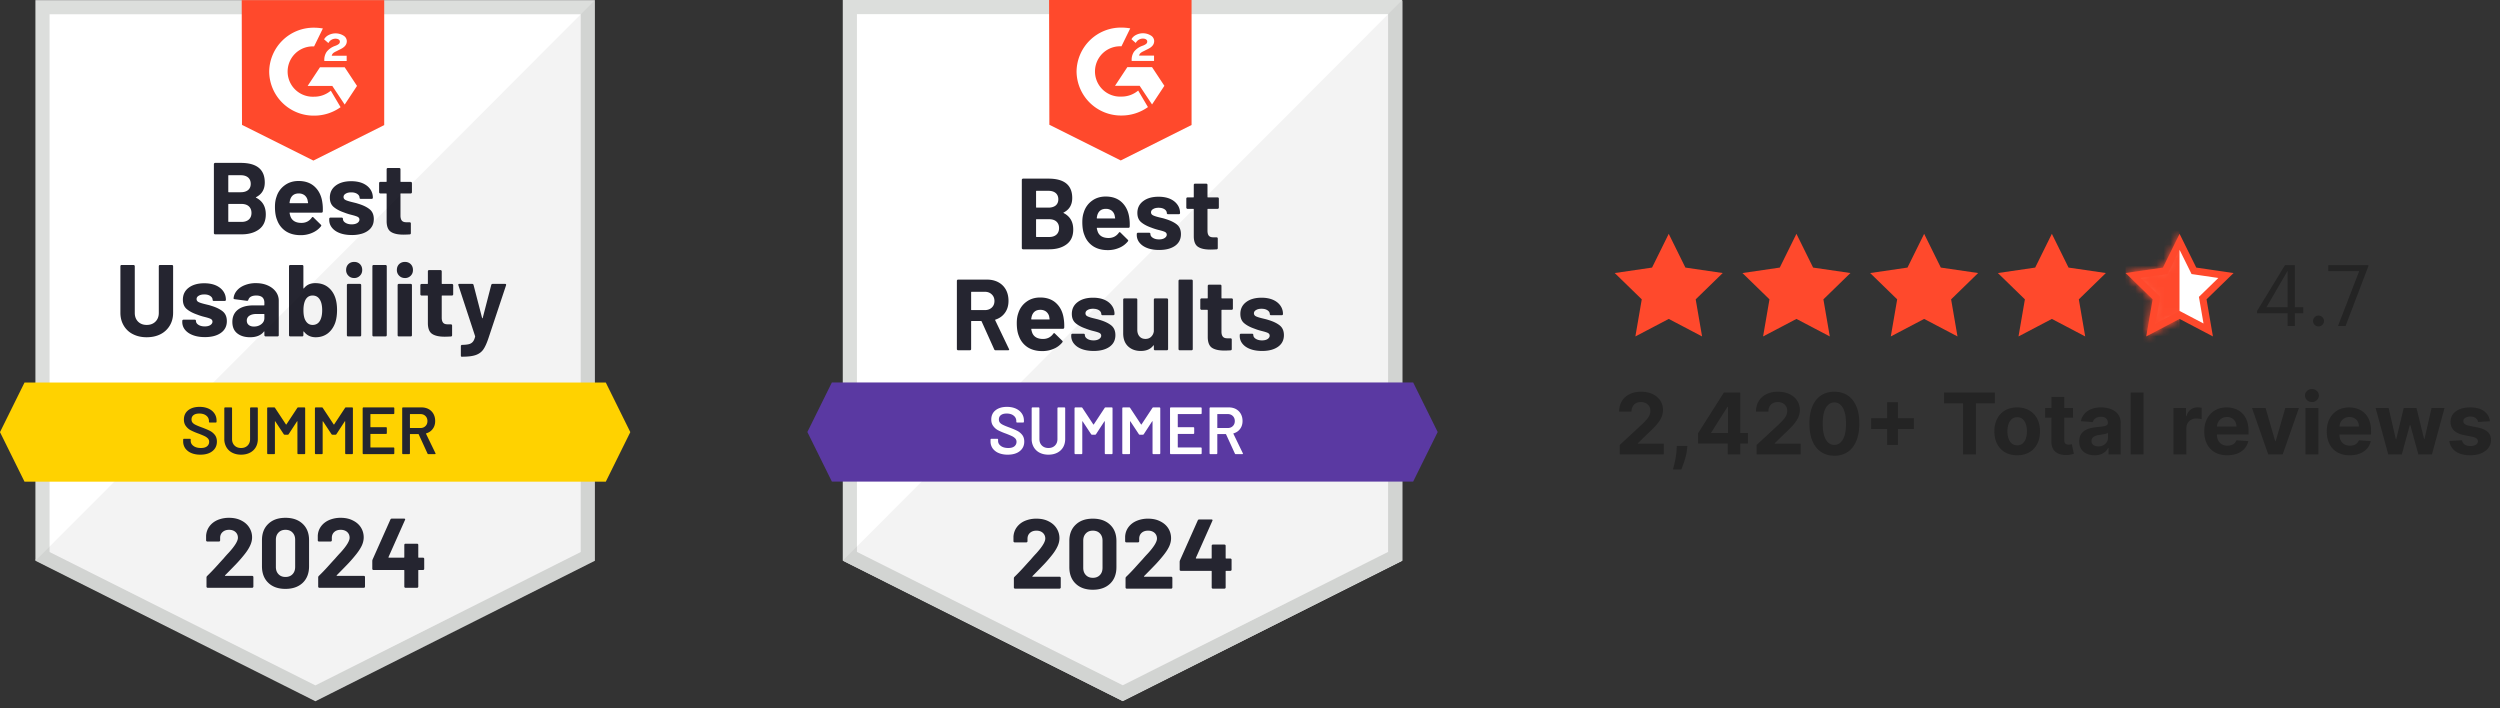 <svg xmlns="http://www.w3.org/2000/svg" width="353" height="100" fill="none" viewBox="0 0 353 100">
  <rect x="0" y="0" width="353" height="100" fill="#333333" stroke="none"/>
  <title>The Best</title>
  <path fill="#F2F3F2" fill-rule="evenodd" d="M198 .125v79.05l-39.484 19.808-39.473-19.808z" clip-rule="evenodd"/>
  <path fill="#fff" stroke="#DCDEDC" stroke-width="2" d="M158.535 97.881 120 78.547V1h77v77.547z"/>
  <path fill="#000" fill-opacity=".05" d="M158.535 99 119 79.164 198 0v79.164z"/>
  <path fill="#5A39A2" fill-rule="evenodd" d="M117.462 68 114 61l3.462-7h82.076L203 61l-3.462 7z"
        clip-rule="evenodd"/>
  <path fill="#fff"
        d="M142.287 64.2q-.736 0-1.282-.236a1.96 1.96 0 0 1-.849-.66 1.7 1.7 0 0 1-.292-1v-.235q0-.048.038-.085a.1.1 0 0 1 .075-.028h.839q.048 0 .085.028a.14.14 0 0 1 .028.085v.179q0 .434.387.716.387.293 1.056.293.575 0 .867-.245a.79.79 0 0 0 .293-.632.68.68 0 0 0-.161-.453 1.6 1.6 0 0 0-.452-.33q-.302-.15-.896-.377a9 9 0 0 1-1.084-.462 1.95 1.95 0 0 1-.688-.594q-.283-.367-.283-.924 0-.83.603-1.31t1.612-.481q.708 0 1.254.245.538.245.84.688.301.435.301 1.009v.16q0 .048-.037.085a.1.1 0 0 1-.076.028h-.848a.1.1 0 0 1-.076-.028.12.12 0 0 1-.038-.085v-.103a.94.94 0 0 0-.358-.745q-.367-.312-1.009-.311-.518 0-.801.216-.292.218-.292.613 0 .284.15.462.152.18.453.32.302.151.933.378.67.255 1.075.462.396.207.689.575.282.378.282.934 0 .848-.631 1.348-.623.5-1.707.5m5.752 0q-.698 0-1.236-.274a2 2 0 0 1-.829-.773 2.25 2.25 0 0 1-.302-1.17v-4.346a.09.09 0 0 1 .038-.075.09.09 0 0 1 .075-.038h.868q.047 0 .084.038a.1.1 0 0 1 .029.075v4.366q0 .555.349.905.348.348.924.349.575 0 .924-.35.348-.348.348-.904v-4.366a.09.09 0 0 1 .038-.075.09.09 0 0 1 .076-.038h.867q.047 0 .085.038a.1.1 0 0 1 .028.075v4.347q0 .66-.292 1.169-.293.499-.83.773-.537.273-1.244.274m7.938-6.6a.15.15 0 0 1 .132-.076h.868q.047 0 .085.038a.1.1 0 0 1 .028.075v6.374a.1.1 0 0 1-.028.075.12.12 0 0 1-.085.038h-.868a.12.12 0 0 1-.084-.038.1.1 0 0 1-.029-.075v-4.497q0-.03-.028-.038-.02-.01-.028.019l-1.179 1.81a.15.15 0 0 1-.132.075h-.434a.15.15 0 0 1-.132-.075l-1.188-1.8q-.009-.03-.037-.02-.02.01-.019.038v4.488q0 .047-.028.075a.12.12 0 0 1-.085.038h-.868a.09.09 0 0 1-.075-.038.09.09 0 0 1-.038-.075v-6.374a.09.09 0 0 1 .038-.075.09.09 0 0 1 .075-.038h.868q.084 0 .132.076l1.537 2.328q.019.02.037.02.019 0 .029-.02zm6.742 0a.15.15 0 0 1 .132-.076h.867a.09.09 0 0 1 .076.038.09.09 0 0 1 .037.075v6.374a.09.09 0 0 1-.037.075.09.09 0 0 1-.076.038h-.867a.09.09 0 0 1-.076-.038.09.09 0 0 1-.037-.075v-4.497q0-.03-.019-.038-.029-.01-.038.019l-1.178 1.81a.15.15 0 0 1-.132.075h-.434a.15.15 0 0 1-.132-.075l-1.188-1.8q-.01-.03-.028-.02-.029.01-.029.038v4.488a.1.1 0 0 1-.028.075.12.12 0 0 1-.085.038h-.867a.09.09 0 0 1-.076-.038.09.09 0 0 1-.037-.075v-6.374a.09.09 0 0 1 .037-.075.09.09 0 0 1 .076-.038h.867q.085 0 .132.076l1.537 2.328q.019.02.038.02t.028-.02zm6.958.754a.1.1 0 0 1-.028.075.12.12 0 0 1-.085.038h-3.215q-.048 0-.047.047v1.763q0 .047.047.047h2.159q.047 0 .085.029a.14.14 0 0 1 .028.085v.716q0 .048-.028.085a.14.14 0 0 1-.085.028h-2.159q-.048 0-.047.047v1.82q0 .047.047.047h3.215q.047 0 .085.038a.1.1 0 0 1 .028.075v.717a.1.1 0 0 1-.028.075.12.12 0 0 1-.085.038h-4.243a.09.09 0 0 1-.075-.038.09.09 0 0 1-.038-.075v-6.374a.09.09 0 0 1 .038-.075.09.09 0 0 1 .075-.038h4.243q.047 0 .085.038a.1.1 0 0 1 .028.075zm4.818 5.77a.13.13 0 0 1-.132-.085l-1.244-2.715q-.02-.038-.057-.038h-1.131q-.048 0-.048.047v2.678a.09.09 0 0 1-.037.075.09.09 0 0 1-.076.038h-.867a.09.09 0 0 1-.076-.038.09.09 0 0 1-.037-.075v-6.374a.09.09 0 0 1 .037-.075.09.09 0 0 1 .076-.038h2.593q.575 0 1.018.236.443.245.688.679.245.442.245 1.009 0 .65-.339 1.103-.33.462-.924.64-.02 0-.028.02a.04.04 0 0 0 0 .037l1.329 2.744a.14.14 0 0 1 .019.057q0 .075-.104.075zm-2.564-5.657q-.048 0-.048.047v1.876q0 .048.048.048h1.414q.453 0 .726-.274.282-.264.283-.707 0-.443-.283-.717-.273-.273-.726-.273z"/>
  <path fill="#FF492C" fill-rule="evenodd" d="M148.13 0h20.12v17.648l-10 5.009-10.08-5.04z" clip-rule="evenodd"/>
  <path fill="#fff" fill-rule="evenodd"
        d="M155.119 11.92a3.55 3.55 0 0 0 3.231 1.718c.863.007 1.7-.295 2.36-.851l1.38 2.333a6.4 6.4 0 0 1-3.74 1.191 6.27 6.27 0 0 1-4.454-1.789 6.28 6.28 0 0 1-1.886-4.419 6.28 6.28 0 0 1 1.886-4.419 6.27 6.27 0 0 1 4.454-1.789q.624.002 1.24.11l-1.24 2.534a3.55 3.55 0 0 0-3.231 1.718 3.56 3.56 0 0 0 0 3.663m7.831-4.07h-2.11c.06-.29.26-.45.68-.64l.39-.2c.69-.311 1.06-.662 1.06-1.232a.94.94 0 0 0-.48-.771 2.13 2.13 0 0 0-2.09-.07c-.269.13-.492.34-.64.6l.61.531a1.13 1.13 0 0 1 1-.62c.39 0 .62.18.62.41s-.11.37-.55.56l-.19.07c-.445.166-.835.45-1.13.822a2 2 0 0 0-.33 1.171v.12h3.16zm-.281 1.632h-3.49l-1.74 2.634h3.48l1.75 2.633 1.74-2.633z"
        clip-rule="evenodd"/>
  <path fill="#252530"
        d="M140.579 49.458a.2.2 0 0 1-.2-.133l-1.775-3.944q-.028-.057-.085-.057h-1.329q-.066 0-.066.076v3.887q0 .075-.048.124a.2.2 0 0 1-.123.047h-1.671a.16.16 0 0 1-.114-.047.15.15 0 0 1-.057-.124V39.65q0-.067.057-.124a.16.16 0 0 1 .114-.047h4.072q.912 0 1.604.37.693.372 1.073 1.055.37.684.37 1.588 0 .969-.484 1.653-.484.695-1.348.98-.075.027-.047.094l1.936 4.04q.038.057.038.085 0 .114-.161.114zM137.19 41.2q-.066 0-.066.076v2.443q0 .066.066.066h1.87q.598 0 .978-.352.38-.36.379-.93 0-.572-.379-.932-.38-.371-.978-.371zm13.013 3.84q.085.54.067 1.207-.02.18-.19.18h-4.404q-.086 0-.057.067.047.285.161.57.37.798 1.509.798.912-.01 1.434-.74.057-.087.133-.086.037 0 .094.057l1.026 1.007q.075.075.076.133 0 .03-.057.114a3.1 3.1 0 0 1-1.215.903 4 4 0 0 1-1.624.323q-1.224 0-2.069-.551a3.12 3.12 0 0 1-1.215-1.559q-.303-.713-.303-1.863 0-.788.218-1.387a3.1 3.1 0 0 1 1.148-1.606q.817-.6 1.937-.6 1.423 0 2.287.828.864.827 1.044 2.205m-3.312-1.293q-.893 0-1.187.837a3 3 0 0 0-.095.456q0 .066.067.066h2.468q.085 0 .057-.066l-.067-.4a1.26 1.26 0 0 0-.455-.665 1.33 1.33 0 0 0-.788-.228m7.527 5.807q-.95 0-1.661-.266-.713-.266-1.101-.75a1.7 1.7 0 0 1-.399-1.103v-.143q0-.066.057-.123a.16.16 0 0 1 .114-.048h1.585q.066 0 .123.048.048.057.048.123v.01q0 .323.351.541.342.22.873.22.484 0 .779-.191.303-.2.303-.475 0-.257-.256-.39-.256-.123-.845-.266a8 8 0 0 1-1.053-.333q-.912-.313-1.453-.77-.54-.455-.541-1.311 0-1.055.826-1.673.817-.618 2.164-.618.921 0 1.595.286.684.294 1.063.826.38.523.38 1.198a.16.16 0 0 1-.048.114.2.2 0 0 1-.123.047h-1.528a.15.15 0 0 1-.114-.047.14.14 0 0 1-.057-.114q0-.315-.313-.532-.323-.219-.855-.219-.465 0-.769.18-.294.172-.294.466 0 .285.294.428.285.143.978.304l.351.086q.2.048.427.123 1.017.305 1.595.77.579.475.579 1.369 0 1.055-.826 1.644-.835.59-2.249.59m8.504-7.251q0-.067.048-.124a.17.17 0 0 1 .123-.048h1.661q.076 0 .124.048.057.058.057.123v6.986q0 .075-.057.124a.17.17 0 0 1-.124.047h-1.661a.17.17 0 0 1-.123-.047.17.17 0 0 1-.048-.124v-.485q0-.037-.028-.047-.029-.01-.057.038-.57.76-1.765.76-1.083 0-1.785-.646-.693-.656-.693-1.844v-4.762q0-.066.048-.123a.16.16 0 0 1 .123-.048h1.652q.066 0 .123.048.048.058.047.123v4.268q0 .57.304.922.304.36.845.361.494 0 .797-.295.314-.294.389-.76zm3.655 7.156a.16.16 0 0 1-.114-.047.15.15 0 0 1-.057-.124V39.65q0-.067.057-.124a.16.16 0 0 1 .114-.047h1.67q.067 0 .124.047.047.057.047.124v9.637a.17.17 0 0 1-.047.124.2.2 0 0 1-.124.047zm7.508-5.883a.16.16 0 0 1-.048.114.17.17 0 0 1-.123.057h-1.367q-.076 0-.076.067v3.022q0 .465.2.703.19.228.617.229h.465q.075 0 .123.047a.17.17 0 0 1 .048.123v1.35q0 .162-.171.18-.599.03-.855.03-1.177 0-1.765-.39-.579-.39-.598-1.474v-3.82q0-.067-.067-.067h-.816a.14.14 0 0 1-.114-.057.14.14 0 0 1-.057-.114v-1.274q0-.066.057-.123a.16.16 0 0 1 .114-.048h.816q.067 0 .067-.076v-1.691q0-.067.057-.124a.16.16 0 0 1 .114-.047h1.594q.076 0 .124.047.047.057.047.124v1.691q0 .076.076.076h1.367q.066 0 .123.048.048.058.048.123zm4.129 5.978q-.959 0-1.671-.266-.711-.266-1.101-.75a1.7 1.7 0 0 1-.389-1.103v-.143q0-.066.047-.123a.17.17 0 0 1 .124-.048h1.576q.075 0 .123.048.047.057.047.123v.01q0 .323.352.541.351.22.873.22.484 0 .788-.191.294-.2.294-.475 0-.257-.256-.39-.257-.123-.836-.266a7.6 7.6 0 0 1-1.053-.333q-.912-.313-1.453-.77-.54-.455-.541-1.311 0-1.055.817-1.673.816-.618 2.173-.618.911 0 1.595.286.684.294 1.063.826.37.523.37 1.198a.16.16 0 0 1-.047.114.17.17 0 0 1-.124.047h-1.518a.17.17 0 0 1-.124-.047.16.16 0 0 1-.047-.114q0-.315-.323-.532-.323-.219-.845-.219-.474 0-.768.18-.304.172-.304.466 0 .285.294.428t.978.304l.351.086q.2.048.427.123 1.016.305 1.595.77.588.475.588 1.369 0 1.055-.835 1.644-.836.59-2.24.59m-28.02-19.553q-.085.038 0 .085 1.347.694 1.348 2.32 0 1.387-.94 2.09-.94.704-2.458.704h-3.693a.16.16 0 0 1-.114-.048.15.15 0 0 1-.057-.123v-9.638q0-.066.057-.123a.16.16 0 0 1 .114-.048h3.579q3.369 0 3.369 2.737 0 1.425-1.205 2.044m-3.835-3.06q-.066 0-.066.075v2.224q0 .076.066.076h1.671q.665 0 1.044-.313.36-.314.361-.855 0-.561-.361-.884-.38-.324-1.044-.323zm1.785 6.52q.654 0 1.025-.333.37-.334.37-.922 0-.58-.37-.922-.37-.333-1.044-.333h-1.766q-.066 0-.066.076v2.357q0 .076.066.076zm11.314-2.68q.085.54.057 1.206-.01.18-.18.18h-4.405q-.086 0-.057.067.048.285.162.57.37.8 1.509.799.91-.009 1.433-.741.057-.086.133-.086.038 0 .095.057l1.025 1.008q.076.075.076.133 0 .029-.057.114a3.06 3.06 0 0 1-1.215.903 4 4 0 0 1-1.623.323q-1.224 0-2.069-.552a3.12 3.12 0 0 1-1.215-1.558q-.304-.712-.304-1.863 0-.789.218-1.388a3.1 3.1 0 0 1 1.149-1.606q.817-.6 1.936-.599 1.424 0 2.288.827.864.826 1.044 2.205m-3.313-1.293q-.901 0-1.186.836-.057.19-.095.456 0 .067.066.067h2.468q.085 0 .057-.067a13 13 0 0 0-.076-.399 1.2 1.2 0 0 0-.446-.665 1.33 1.33 0 0 0-.788-.228m7.527 5.807q-.948 0-1.661-.266-.711-.267-1.101-.751a1.7 1.7 0 0 1-.398-1.103v-.142q0-.067.056-.124a.16.16 0 0 1 .114-.047h1.585a.2.2 0 0 1 .124.047q.048.057.047.124v.01q0 .322.352.541.34.219.873.219.484 0 .778-.19.304-.2.304-.476 0-.255-.256-.39-.257-.123-.845-.266a8 8 0 0 1-1.054-.332q-.91-.315-1.452-.77-.541-.456-.541-1.312 0-1.054.826-1.672.816-.618 2.164-.618.911 0 1.594.285.684.294 1.064.827.38.523.379 1.197a.16.16 0 0 1-.047.114.2.2 0 0 1-.124.048h-1.528a.16.16 0 0 1-.114-.048.14.14 0 0 1-.057-.114q0-.313-.313-.532-.323-.219-.854-.219-.465 0-.759.181-.304.171-.304.466 0 .285.294.427.285.144.968.305l.361.085q.2.048.427.124 1.006.305 1.595.77.579.475.579 1.368 0 1.056-.826 1.645-.835.588-2.25.589m8.429-5.978a.16.16 0 0 1-.047.114.15.15 0 0 1-.124.057h-1.367q-.066 0-.066.066v3.022q0 .466.19.704.19.228.617.228h.474a.2.2 0 0 1 .124.047.17.17 0 0 1 .047.124v1.35q0 .161-.171.18-.597.03-.854.029-1.186 0-1.765-.39-.59-.39-.598-1.473v-3.82q0-.067-.076-.067h-.807a.15.15 0 0 1-.124-.057.16.16 0 0 1-.047-.114v-1.274q0-.067.047-.124a.17.17 0 0 1 .124-.047h.807q.075 0 .076-.076v-1.692q0-.067.047-.123a.17.17 0 0 1 .123-.048h1.595q.067 0 .123.048.048.056.048.123v1.692q0 .075.066.076h1.367q.076 0 .124.047.047.057.047.124zm-26.316 52.028q-.029.03-.019.058.02.03.058.029h3.781q.067 0 .115.048.058.047.058.116v1.356a.14.14 0 0 1-.058.116.16.16 0 0 1-.115.048h-6.273a.17.17 0 0 1-.126-.048.16.16 0 0 1-.048-.116v-1.29q0-.124.087-.21.683-.665 1.395-1.454t.895-.981q.384-.462.789-.885 1.27-1.405 1.27-2.088a1.05 1.05 0 0 0-.346-.808q-.347-.309-.905-.308-.558 0-.904.308-.356.317-.356.837v.346a.16.16 0 0 1-.048.116.16.16 0 0 1-.116.048h-1.645a.16.16 0 0 1-.116-.048.15.15 0 0 1-.057-.116v-.654q.048-.75.481-1.338a2.77 2.77 0 0 1 1.145-.885 4.1 4.1 0 0 1 1.616-.308q.992 0 1.722.376.732.365 1.126.99.404.636.404 1.396 0 .587-.298 1.203-.289.615-.876 1.327-.432.54-.933 1.078-.501.53-1.491 1.53zm8.525 1.925q-1.54 0-2.425-.857-.895-.855-.895-2.338v-3.685q0-1.452.895-2.3.885-.855 2.425-.856 1.53 0 2.434.857.895.845.895 2.3v3.684q0 1.483-.895 2.338-.904.857-2.434.857m0-1.684q.625 0 .991-.385.375-.385.375-1.03v-3.838q0-.636-.375-1.02-.366-.385-.991-.385-.616 0-.982.385-.375.384-.375 1.02v3.839q0 .644.375 1.03.366.384.982.384m7.235-.24q-.028.028-.009.057.009.03.057.029h3.782q.067 0 .115.048.048.047.048.116v1.356a.16.16 0 0 1-.048.116.16.16 0 0 1-.115.048h-6.283a.16.16 0 0 1-.116-.048.16.16 0 0 1-.048-.116v-1.29q0-.124.077-.21.693-.665 1.395-1.454.712-.789.895-.981.394-.462.799-.885 1.27-1.405 1.27-2.088 0-.491-.347-.808-.356-.309-.914-.308-.558 0-.904.308-.346.317-.346.837v.346a.16.16 0 0 1-.049.116.17.17 0 0 1-.125.048h-1.645a.16.16 0 0 1-.115-.048.16.16 0 0 1-.049-.116v-.654q.039-.75.472-1.338.433-.577 1.155-.885a4.1 4.1 0 0 1 1.606-.308q.991 0 1.723.376.74.365 1.135.99.394.636.394 1.396 0 .587-.288 1.203-.298.615-.885 1.327-.433.54-.934 1.078-.5.53-1.491 1.53zm12.181-2.483a.2.2 0 0 1 .125.048q.048.047.048.116v1.414a.16.16 0 0 1-.048.115.2.2 0 0 1-.125.049h-.596q-.068 0-.068.067v2.28a.16.16 0 0 1-.048.116.2.2 0 0 1-.125.048h-1.626a.17.17 0 0 1-.125-.048.16.16 0 0 1-.048-.116v-2.28q0-.067-.067-.067h-4.282a.2.2 0 0 1-.125-.049.16.16 0 0 1-.048-.115v-1.116q0-.087.048-.212l2.511-5.638a.2.2 0 0 1 .193-.125h1.741q.096 0 .135.048.038.048-.01.144l-2.328 5.234a.08.08 0 0 0 0 .058q.02.03.048.029h2.117q.066 0 .067-.077v-1.722a.17.17 0 0 1 .048-.125.17.17 0 0 1 .125-.048h1.626a.2.2 0 0 1 .125.048.17.17 0 0 1 .048.125v1.722q0 .077.068.077z"/>
  <path fill="#fff" stroke="#FF492C"
        d="m307.988 44.589-.232-.122-.233.122-3.811 2.002.73-4.238.044-.26-.188-.184-3.092-3.008 4.268-.624.26-.038.116-.236 1.906-3.858 1.906 3.858.116.236.26.038 4.267.624-3.091 3.008-.189.184.045.26.73 4.238z"/>
  <mask id="mask0_25262_10814" width="16" height="15" x="300" y="33" maskUnits="userSpaceOnUse"
        style="mask-type:alpha">
    <path fill="#fff" stroke="#FF492C"
          d="m307.988 44.589-.232-.122-.233.122-3.811 2.002.73-4.238.044-.26-.188-.184-3.092-3.008 4.268-.624.26-.038.116-.236 1.906-3.858 1.906 3.858.116.236.26.038 4.267.624-3.091 3.008-.189.184.045.26.73 4.238z"/>
  </mask>
  <g mask="url(#mask0_25262_10814)">
    <path fill="#FF492C" d="M300.132 31.013h7.614v18.024h-7.614z"/>
  </g>
  <path fill="#FF492C" fill-rule="evenodd"
        d="m235.624 45.031-4.709 2.474.902-5.237L228 38.553l5.27-.771 2.354-4.766 2.354 4.766 5.27.77-3.817 3.716.902 5.237zm18.033 0-4.709 2.474.902-5.237-3.817-3.715 5.27-.771 2.354-4.766 2.354 4.766 5.27.77-3.817 3.716.902 5.237zm18.033 0-4.709 2.474.902-5.237-3.817-3.715 5.27-.771 2.354-4.766 2.354 4.766 5.27.77-3.817 3.716.901 5.237zm18.033 0-4.709 2.474.902-5.237-3.817-3.715 5.27-.771 2.354-4.766 2.354 4.766 5.27.77-3.817 3.716.901 5.237z"
        clip-rule="evenodd"/>
  <path fill="#242424"
        d="M323.01 44.23h-4.304v-.336l3.931-6.453h1.395v5.936h1.19v.853h-1.19v1.803h-1.022zm0-.853v-5.143l-2.982 5.143zm4.365 2.716a.76.76 0 0 1-.769-.77q0-.323.228-.54a.74.74 0 0 1 .541-.228q.313 0 .541.228a.7.7 0 0 1 .229.54.76.76 0 0 1-.77.769m5.742-7.809h-4.364v-.842h5.663v.145l-3.222 8.447h-1.07zM228.708 64.157v-1.33l3.106-2.876q.397-.384.665-.69a2.6 2.6 0 0 0 .414-.601 1.5 1.5 0 0 0 .14-.644q0-.383-.175-.66a1.14 1.14 0 0 0-.477-.43 1.5 1.5 0 0 0-.686-.154q-.4 0-.699.162a1.1 1.1 0 0 0-.46.465 1.5 1.5 0 0 0-.162.72h-1.751q0-.856.387-1.488.388-.63 1.087-.975t1.611-.346q.938 0 1.632.333.699.328 1.087.912.387.584.387 1.338 0 .495-.196.976-.19.48-.686 1.07-.494.583-1.393 1.401l-1.274 1.249v.06h3.664v1.508zm9.549-1.193-.047.469a6.5 6.5 0 0 1-.213 1.12q-.155.563-.324 1.019-.167.456-.269.716h-1.176q.064-.252.175-.703.11-.448.209-1.006.097-.559.123-1.138l.022-.477zm1.51-.341V61.17l3.644-5.74h1.252v2.011h-.741l-2.297 3.635v.068h5.178v1.479zm4.189 1.534V62.18l.034-.644V55.43h1.73v8.727zm4.076 0v-1.33l3.107-2.876q.396-.384.664-.69a2.6 2.6 0 0 0 .414-.601q.14-.298.14-.644 0-.383-.174-.66a1.15 1.15 0 0 0-.478-.43 1.5 1.5 0 0 0-.686-.154q-.4 0-.699.162a1.1 1.1 0 0 0-.46.465 1.5 1.5 0 0 0-.162.72h-1.751q0-.856.388-1.488.387-.63 1.086-.975t1.611-.346q.938 0 1.632.333.699.328 1.087.912t.388 1.338q0 .495-.196.976-.192.48-.686 1.07-.495.583-1.394 1.401l-1.274 1.249v.06h3.665v1.508zm10.981.192q-1.1-.005-1.892-.541-.789-.537-1.215-1.556-.421-1.019-.418-2.45 0-1.428.422-2.433.426-1.005 1.215-1.53.792-.529 1.888-.529t1.883.529q.793.528 1.219 1.534.426 1.002.422 2.429 0 1.436-.426 2.454-.422 1.02-1.211 1.556-.788.537-1.887.537m0-1.53q.75 0 1.197-.754t.443-2.263q0-.993-.204-1.654-.2-.66-.571-.992a1.25 1.25 0 0 0-.865-.333q-.746 0-1.194.746-.447.745-.451 2.233 0 1.005.2 1.679.204.669.575 1.005.37.333.87.333m7.447.008v-6.034h1.526v6.034zm-2.254-2.254v-1.525h6.034v1.525zm10.299-3.622V55.43h7.167v1.521H279v7.206h-1.823v-7.206zm10.322 7.334q-.993 0-1.717-.422a2.9 2.9 0 0 1-1.113-1.185q-.392-.763-.392-1.768 0-1.014.392-1.773a2.85 2.85 0 0 1 1.113-1.185q.724-.426 1.717-.426t1.713.426q.725.423 1.116 1.185.392.759.392 1.773 0 1.005-.392 1.768-.392.758-1.116 1.185-.72.422-1.713.422m.008-1.406q.452 0 .755-.256.302-.26.456-.707.157-.448.157-1.019 0-.57-.157-1.018a1.6 1.6 0 0 0-.456-.708 1.12 1.12 0 0 0-.755-.26q-.455 0-.767.26-.306.26-.464.708a3.1 3.1 0 0 0-.154 1.018q0 .57.154 1.019.158.447.464.707.312.256.767.256m7.875-5.267v1.363h-3.941v-1.364zm-3.047-1.569h1.816v6.103q0 .25.077.392.076.136.213.191a.9.9 0 0 0 .323.056q.129 0 .256-.021l.196-.039.286 1.351a5 5 0 0 1-.384.098 3 3 0 0 1-.601.072q-.656.026-1.15-.174a1.6 1.6 0 0 1-.763-.622q-.273-.423-.269-1.066zm6.096 8.238q-.625 0-1.116-.218a1.8 1.8 0 0 1-.776-.652q-.28-.434-.281-1.082 0-.547.2-.916.201-.37.546-.597t.784-.34q.443-.117.929-.163.571-.06.92-.11.35-.057.507-.163a.35.35 0 0 0 .158-.315V59.7q0-.406-.256-.627-.251-.222-.715-.221-.49 0-.78.217a1 1 0 0 0-.384.537l-1.679-.137a2.3 2.3 0 0 1 .503-1.03q.375-.44.967-.674.597-.24 1.381-.239.546 0 1.044.128.502.127.891.396.391.27.618.69.225.42.225 1.002v4.415h-1.721v-.908h-.051a1.9 1.9 0 0 1-.422.541 2 2 0 0 1-.635.363 2.6 2.6 0 0 1-.857.128m.52-1.253q.4 0 .708-.158.306-.162.481-.435.175-.272.175-.617v-.695a1 1 0 0 1-.234.102 4 4 0 0 1-.329.081 16 16 0 0 1-.366.064l-.332.047q-.32.046-.559.15a.9.9 0 0 0-.37.276.67.67 0 0 0-.133.426q0 .37.269.567.273.192.69.192m6.39-7.598v8.727h-1.815V55.43zm4.232 8.727v-6.545h1.76v1.142h.068q.178-.61.601-.92.422-.316.971-.316a3 3 0 0 1 .571.064v1.61a2.4 2.4 0 0 0-.353-.068 3 3 0 0 0-.414-.03q-.4 0-.716.175a1.3 1.3 0 0 0-.494.477 1.4 1.4 0 0 0-.179.708v3.703zm7.588.128q-1.01 0-1.739-.41a2.8 2.8 0 0 1-1.116-1.167q-.392-.759-.392-1.794 0-1.01.392-1.773a2.9 2.9 0 0 1 1.104-1.189q.716-.426 1.679-.426.647 0 1.206.21.562.204.98.617.422.413.656 1.04.234.622.234 1.457v.499h-5.527v-1.125h3.819q0-.393-.171-.695a1.2 1.2 0 0 0-.473-.473 1.35 1.35 0 0 0-.694-.175q-.414 0-.733.192a1.35 1.35 0 0 0-.495.507q-.179.316-.183.703v1.07q0 .486.179.84.183.353.516.545.332.192.788.192.303 0 .554-.086t.43-.255.273-.418l1.679.111q-.128.605-.524 1.057-.392.447-1.014.699-.618.246-1.428.247m10.116-6.673-2.289 6.545h-2.045l-2.289-6.545h1.918l1.359 4.683h.069l1.355-4.684zm.929 6.545v-6.545h1.815v6.545zm.911-7.39a1 1 0 0 1-.694-.268.87.87 0 0 1-.286-.652q0-.375.286-.643a.98.98 0 0 1 .694-.273q.405 0 .691.273.29.268.29.643 0 .38-.29.652a.97.97 0 0 1-.691.269m5.341 7.518q-1.01 0-1.739-.41a2.8 2.8 0 0 1-1.116-1.167q-.392-.759-.392-1.794 0-1.01.392-1.773a2.9 2.9 0 0 1 1.104-1.189q.716-.426 1.679-.426.647 0 1.206.21.562.204.98.617.422.413.656 1.04.234.622.234 1.457v.499h-5.527v-1.125h3.818q0-.393-.17-.695a1.2 1.2 0 0 0-.473-.473 1.35 1.35 0 0 0-.695-.175q-.413 0-.733.192-.315.188-.494.507-.179.316-.183.703v1.07q0 .486.179.84.183.353.515.545.333.192.789.192.303 0 .554-.086a1.11 1.11 0 0 0 .703-.673l1.679.111q-.128.605-.524 1.057-.393.447-1.014.699-.618.246-1.428.247m5.433-.128-1.781-6.545h1.837l1.014 4.397h.059l1.057-4.398h1.803l1.074 4.373h.055l.997-4.373h1.833l-1.777 6.546h-1.922l-1.125-4.116h-.081l-1.125 4.116zm14.362-4.679-1.662.102a.85.85 0 0 0-.183-.383 1 1 0 0 0-.371-.277 1.3 1.3 0 0 0-.541-.107q-.421 0-.712.18-.29.174-.289.468 0 .234.187.396.188.162.644.26l1.184.239q.955.195 1.423.63.47.435.469 1.143 0 .643-.379 1.129-.375.486-1.031.758-.652.27-1.505.269-1.299 0-2.071-.541a2.1 2.1 0 0 1-.899-1.483l1.786-.094a.92.92 0 0 0 .392.605q.31.204.797.205.477 0 .767-.184.294-.187.298-.481a.5.5 0 0 0-.209-.405q-.204-.162-.63-.247l-1.134-.226q-.959-.192-1.427-.665-.465-.472-.465-1.206 0-.63.341-1.086.345-.456.967-.703.627-.248 1.466-.248 1.24 0 1.952.524.716.525.835 1.428"/>
  <path fill="#F2F3F2" fill-rule="evenodd" d="M83.75.216V79.06L44.37 98.815 5 79.06z" clip-rule="evenodd"/>
  <path fill="#fff" stroke="#DCDEDC" stroke-width="2" d="M44.535 97.897 6 78.562V1.016h77v77.547z"/>
  <path fill="#252530"
        d="M20.717 47.62q-1.101 0-1.945-.433a3.1 3.1 0 0 1-1.303-1.22q-.468-.789-.469-1.807v-6.573q0-.068.048-.125a.17.17 0 0 1 .124-.048h1.677q.077 0 .125.048.057.057.057.125v6.592q0 .759.46 1.23.47.47 1.226.47.766 0 1.236-.47.47-.471.47-1.23v-6.592q0-.068.047-.125a.16.16 0 0 1 .115-.048h1.686a.2.2 0 0 1 .125.048q.048.057.048.125v6.573q0 1.019-.47 1.806a3.2 3.2 0 0 1-1.302 1.22q-.844.433-1.955.433m8.21-.02q-.957 0-1.676-.27-.72-.269-1.121-.758a1.73 1.73 0 0 1-.393-1.115v-.144q0-.068.048-.125a.2.2 0 0 1 .125-.048h1.59q.077 0 .124.048.048.057.048.125v.01q0 .326.355.547.354.222.89.221.489 0 .786-.192.297-.203.297-.48 0-.26-.258-.394-.249-.125-.843-.27a8 8 0 0 1-1.064-.336q-.92-.316-1.466-.778t-.546-1.326q0-1.067.824-1.691.834-.625 2.194-.625.92 0 1.61.288.69.298 1.073.836.373.528.373 1.211a.16.16 0 0 1-.048.115.17.17 0 0 1-.124.048h-1.533a.2.2 0 0 1-.125-.048.16.16 0 0 1-.047-.115q-.001-.316-.326-.538-.316-.222-.853-.221-.47 0-.776.182-.306.174-.306.471 0 .289.296.433.297.144.987.307.154.039.364.087.202.047.422.125 1.025.307 1.61.778.593.48.593 1.384 0 1.066-.843 1.662-.833.596-2.26.596m7.214-7.62q.94 0 1.667.326.729.327 1.14.885.412.566.412 1.258v4.882a.17.17 0 0 1-.048.125.2.2 0 0 1-.124.048h-1.686a.16.16 0 0 1-.115-.048.16.16 0 0 1-.058-.125v-.471q0-.048-.019-.058-.039-.02-.058.03-.612.787-1.944.787-1.122 0-1.81-.548-.69-.547-.69-1.614 0-1.105.775-1.72.776-.615 2.213-.615h1.466q.067 0 .067-.067v-.317q0-.48-.278-.75-.296-.26-.872-.26-.44 0-.737.154a.76.76 0 0 0-.374.452q-.048.153-.191.144l-1.744-.23q-.173-.03-.153-.135.057-.606.479-1.096.42-.49 1.12-.759a4.2 4.2 0 0 1 1.562-.278m-.287 6.13q.613 0 1.044-.336.43-.337.431-.855V44.4q0-.067-.067-.067h-1.035q-.65 0-1.015.25a.78.78 0 0 0-.364.691q0 .385.268.606.278.23.738.23m11.467-4.132q.27.759.269 1.797 0 .99-.24 1.74-.336.98-1.054 1.547-.728.557-1.715.557-1.053 0-1.657-.788-.03-.03-.057-.029-.03.01-.03.058v.47a.17.17 0 0 1-.047.126.2.2 0 0 1-.125.048H40.98a.16.16 0 0 1-.115-.048.16.16 0 0 1-.057-.125v-9.744q0-.068.057-.125a.16.16 0 0 1 .115-.048h1.686a.2.2 0 0 1 .125.048q.048.057.048.125v3.084q0 .05.029.058.028.01.057-.029.555-.72 1.59-.72 1.054 0 1.763.538.709.537 1.044 1.46m-2.126 3.277q.296-.547.297-1.441 0-1-.345-1.528-.345-.558-1.016-.557-.632 0-.968.557-.316.547-.316 1.518 0 .96.288 1.451.345.625 1.006.625.709 0 1.053-.625m4.818-5.996q-.498 0-.814-.327a1.08 1.08 0 0 1-.326-.807q0-.51.316-.826.317-.317.824-.317.498 0 .815.317.316.316.316.826 0 .49-.326.807a1.1 1.1 0 0 1-.805.327m-.862 8.245a.17.17 0 0 1-.124-.048.17.17 0 0 1-.048-.125v-7.073a.17.17 0 0 1 .048-.125.17.17 0 0 1 .124-.048h1.677q.075 0 .124.048a.17.17 0 0 1 .048.125v7.073a.17.17 0 0 1-.048.125.17.17 0 0 1-.124.048zm3.602 0a.2.2 0 0 1-.124-.048.17.17 0 0 1-.048-.125v-9.744q0-.068.048-.125a.2.2 0 0 1 .124-.048h1.686q.067 0 .115.048.058.057.058.125v9.744q0 .077-.058.125a.16.16 0 0 1-.115.048zm4.426-8.245q-.488 0-.814-.327a1.08 1.08 0 0 1-.326-.807q0-.51.316-.826.327-.317.824-.317.498 0 .815.317.316.316.316.826 0 .49-.316.807a1.1 1.1 0 0 1-.815.327m-.862 8.245a.17.17 0 0 1-.124-.048.17.17 0 0 1-.048-.125v-7.073a.17.17 0 0 1 .048-.125.17.17 0 0 1 .124-.048h1.677q.075 0 .124.048a.17.17 0 0 1 .048.125v7.073a.17.17 0 0 1-.048.125.17.17 0 0 1-.124.048zm7.674-5.948a.16.16 0 0 1-.048.115.15.15 0 0 1-.125.058h-1.38q-.066 0-.066.067v3.056q0 .47.191.71.192.231.623.231h.48q.066 0 .114.048a.16.16 0 0 1 .057.125v1.365q0 .164-.172.182-.613.03-.862.03-1.197 0-1.782-.395-.594-.393-.604-1.49v-3.862q0-.067-.076-.067h-.815a.15.15 0 0 1-.124-.058.16.16 0 0 1-.048-.115v-1.288q0-.068.048-.125a.17.17 0 0 1 .124-.048h.815q.075 0 .076-.077v-1.71q0-.068.048-.125a.17.17 0 0 1 .125-.048h1.61q.066 0 .114.048.058.057.058.125v1.71q0 .077.067.077h1.38q.075 0 .124.048.048.057.048.125zm1.178 8.811q-.038 0-.067-.048a.24.24 0 0 1-.029-.125v-1.316a.17.17 0 0 1 .048-.125.15.15 0 0 1 .125-.058q.603-.009.948-.096.355-.086.566-.336.21-.24.325-.72a.15.15 0 0 0 0-.078l-2.356-7.178a.14.14 0 0 1-.02-.077q0-.125.163-.125h1.792q.162 0 .2.145l1.208 4.67q.02.038.048.038.029 0 .038-.038l1.207-4.67q.048-.145.202-.145h1.753q.086 0 .124.048t.01.154l-2.491 7.486q-.355 1.056-.728 1.585-.374.529-1.054.77-.67.24-1.906.24zM36.17 27.834q-.087.038 0 .086 1.36.702 1.36 2.345 0 1.403-.948 2.114-.949.71-2.481.71h-3.727a.16.16 0 0 1-.115-.047.16.16 0 0 1-.058-.125v-9.744q0-.067.058-.125a.16.16 0 0 1 .115-.048h3.612q3.4 0 3.4 2.767 0 1.441-1.216 2.067m-3.87-3.095q-.067 0-.067.077v2.249q0 .077.067.077h1.686q.67 0 1.053-.317.364-.318.364-.865.001-.567-.364-.894-.383-.327-1.053-.327zm1.8 6.592q.662 0 1.035-.336.375-.336.374-.932 0-.586-.374-.932-.374-.337-1.053-.337H32.3q-.067 0-.067.077v2.383q0 .078.067.077zm11.42-2.71q.087.549.058 1.22-.01.184-.182.183H40.95q-.086 0-.057.068.048.288.163.576.374.807 1.523.807.92-.009 1.447-.75.057-.086.134-.086.038 0 .096.058l1.034 1.019q.077.076.077.134 0 .03-.057.115-.48.597-1.227.913a4 4 0 0 1-1.638.327q-1.236 0-2.089-.557a3.15 3.15 0 0 1-1.226-1.576q-.306-.72-.306-1.884 0-.797.22-1.403a3.13 3.13 0 0 1 1.16-1.623q.822-.606 1.954-.606 1.437 0 2.308.836.873.835 1.054 2.23m-3.343-1.306q-.91 0-1.198.845-.057.192-.096.462 0 .066.067.067h2.491q.087 0 .058-.067-.077-.413-.077-.404a1.23 1.23 0 0 0-.45-.673 1.34 1.34 0 0 0-.795-.23m7.501 5.87q-.968 0-1.686-.268-.72-.27-1.111-.76a1.73 1.73 0 0 1-.393-1.114V30.9q0-.068.048-.125a.17.17 0 0 1 .124-.048h1.59q.078 0 .125.048.048.057.048.125v.01q0 .326.355.547t.88.221q.49 0 .796-.192.297-.202.297-.48 0-.26-.259-.394-.258-.125-.843-.27a8 8 0 0 1-1.063-.336q-.92-.316-1.466-.778t-.546-1.326q0-1.066.824-1.692.824-.624 2.194-.624.92 0 1.61.288.69.298 1.072.836.374.528.374 1.211a.16.16 0 0 1-.048.115.17.17 0 0 1-.125.048h-1.532a.17.17 0 0 1-.125-.048.16.16 0 0 1-.048-.115q0-.316-.326-.538-.325-.221-.852-.221-.48 0-.776.182-.307.174-.307.471 0 .289.297.433t.987.307q.153.039.355.087.2.048.43.125 1.026.307 1.61.778.594.48.594 1.384 0 1.066-.843 1.662t-2.261.596m8.488-6.043a.16.16 0 0 1-.048.115.15.15 0 0 1-.124.058h-1.38q-.067 0-.067.067v3.056q0 .47.192.71.19.231.632.231h.47a.2.2 0 0 1 .124.048.17.17 0 0 1 .048.125v1.365q0 .164-.173.182-.603.03-.862.03-1.197 0-1.782-.395-.594-.393-.603-1.49v-3.862q0-.067-.077-.067h-.814a.15.15 0 0 1-.125-.058.16.16 0 0 1-.048-.115v-1.288q0-.068.048-.125a.17.17 0 0 1 .125-.048h.814q.077 0 .077-.077v-1.71q0-.068.048-.125a.17.17 0 0 1 .124-.048h1.61a.2.2 0 0 1 .124.048q.048.057.048.125v1.71q0 .077.067.077h1.38q.075 0 .124.048.048.057.048.125z"/>
  <path fill="#000" fill-opacity=".05" d="M44.535 99.016 5 79.18 84 .016V79.18z"/>
  <path fill="#FFD200" fill-rule="evenodd" d="m3.462 68.016-3.462-7 3.462-7h82.076l3.462 7-3.462 7z"
        clip-rule="evenodd"/>
  <path fill="#FF492C" fill-rule="evenodd" d="M34.13.016h20.12v17.647l-10 5.01-10.08-5.04z" clip-rule="evenodd"/>
  <path fill="#fff" fill-rule="evenodd"
        d="M41.12 11.936a3.55 3.55 0 0 0 3.23 1.718c.863.007 1.7-.295 2.36-.851l1.38 2.332a6.4 6.4 0 0 1-3.74 1.192 6.27 6.27 0 0 1-4.454-1.79 6.28 6.28 0 0 1-1.886-4.418A6.28 6.28 0 0 1 39.896 5.7a6.27 6.27 0 0 1 4.454-1.79q.624.004 1.24.11l-1.24 2.534a3.55 3.55 0 0 0-3.23 1.718 3.56 3.56 0 0 0 0 3.663m7.83-4.07h-2.11c.06-.29.26-.45.68-.64l.39-.201c.69-.31 1.06-.661 1.06-1.232a.94.94 0 0 0-.48-.77 2.13 2.13 0 0 0-2.09-.07 1.5 1.5 0 0 0-.64.6l.61.53a1.13 1.13 0 0 1 1-.62c.39 0 .62.18.62.41s-.11.37-.55.561l-.19.07a2.6 2.6 0 0 0-1.13.821 2 2 0 0 0-.33 1.172v.12h3.16zm-.28 1.632h-3.49l-1.74 2.634h3.48l1.75 2.633 1.74-2.633z"
        clip-rule="evenodd"/>
  <path fill="#242530"
        d="M28.287 64.2q-.736 0-1.282-.236a1.97 1.97 0 0 1-.849-.66 1.7 1.7 0 0 1-.292-1v-.235q0-.048.038-.085a.1.1 0 0 1 .075-.028h.84q.046 0 .084.028a.14.14 0 0 1 .028.085v.179q0 .434.387.716.387.293 1.056.293.575 0 .867-.245a.79.79 0 0 0 .293-.632.68.68 0 0 0-.16-.453 1.6 1.6 0 0 0-.453-.33q-.302-.15-.896-.377a9 9 0 0 1-1.084-.462 1.96 1.96 0 0 1-.688-.594q-.283-.367-.283-.924 0-.83.603-1.31.604-.481 1.612-.481.708 0 1.254.245.538.245.84.688.3.435.301 1.009v.16q0 .048-.037.085a.1.1 0 0 1-.076.028h-.848a.1.1 0 0 1-.076-.028.12.12 0 0 1-.038-.085v-.103a.94.94 0 0 0-.358-.745q-.367-.312-1.009-.311-.518 0-.801.216-.292.218-.292.613 0 .284.15.462.151.18.453.32.301.151.933.378.67.255 1.075.462.396.207.689.575.282.378.282.934 0 .848-.631 1.348-.622.5-1.707.5m5.752 0q-.698 0-1.236-.274a2 2 0 0 1-.83-.773 2.25 2.25 0 0 1-.301-1.17v-4.346a.09.09 0 0 1 .038-.075.09.09 0 0 1 .075-.038h.868q.047 0 .084.038a.1.1 0 0 1 .029.075v4.366q0 .555.349.905.348.348.924.349.575 0 .924-.35.348-.348.348-.904v-4.366a.09.09 0 0 1 .038-.075.09.09 0 0 1 .076-.038h.867q.047 0 .085.038a.1.1 0 0 1 .028.075v4.347q0 .66-.292 1.169-.293.499-.83.773-.537.273-1.244.274m7.938-6.6a.15.15 0 0 1 .132-.076h.868q.047 0 .085.038a.1.1 0 0 1 .028.075v6.374q0 .047-.028.075a.12.12 0 0 1-.085.038h-.868a.12.12 0 0 1-.084-.038.1.1 0 0 1-.029-.075v-4.497q0-.03-.028-.038-.02-.01-.028.019l-1.179 1.81a.15.15 0 0 1-.132.075h-.434a.15.15 0 0 1-.132-.075l-1.188-1.8q-.009-.03-.037-.02-.02.01-.02.038v4.488q0 .047-.027.075a.12.12 0 0 1-.085.038h-.868a.09.09 0 0 1-.075-.038.09.09 0 0 1-.038-.075v-6.374a.09.09 0 0 1 .038-.075.09.09 0 0 1 .075-.038h.868q.084 0 .132.076l1.537 2.328q.019.02.037.02.019 0 .029-.02zm6.742 0a.15.15 0 0 1 .132-.076h.867a.09.09 0 0 1 .076.038.09.09 0 0 1 .037.075v6.374a.09.09 0 0 1-.037.075.09.09 0 0 1-.076.038h-.867a.09.09 0 0 1-.076-.038.09.09 0 0 1-.037-.075v-4.497q0-.03-.02-.038-.027-.01-.037.019l-1.178 1.81a.15.15 0 0 1-.132.075h-.434a.15.15 0 0 1-.132-.075l-1.188-1.8q-.01-.03-.028-.02-.03.01-.029.038v4.488q0 .047-.028.075a.12.12 0 0 1-.085.038h-.867a.09.09 0 0 1-.076-.038.09.09 0 0 1-.037-.075v-6.374a.09.09 0 0 1 .037-.075.09.09 0 0 1 .076-.038h.867q.085 0 .132.076l1.537 2.328q.019.02.038.02.018 0 .028-.02zm6.958.754q0 .046-.028.075a.12.12 0 0 1-.085.038h-3.215q-.047 0-.047.047v1.763q0 .047.047.047h2.159q.047 0 .085.029a.14.14 0 0 1 .028.085v.716q0 .048-.028.085a.14.14 0 0 1-.085.028h-2.16q-.045 0-.046.047v1.82q0 .047.047.047h3.215q.047 0 .085.038a.1.1 0 0 1 .028.075v.717q0 .047-.028.075a.12.12 0 0 1-.085.038h-4.243a.09.09 0 0 1-.075-.038.09.09 0 0 1-.038-.075v-6.374a.09.09 0 0 1 .038-.075.09.09 0 0 1 .075-.038h4.243q.047 0 .085.038a.1.1 0 0 1 .028.075zm4.818 5.77a.13.13 0 0 1-.132-.085l-1.244-2.715q-.02-.038-.057-.038h-1.131q-.048 0-.048.047v2.678a.09.09 0 0 1-.037.075.09.09 0 0 1-.076.038h-.867a.09.09 0 0 1-.076-.038.09.09 0 0 1-.037-.075v-6.374a.09.09 0 0 1 .037-.075.09.09 0 0 1 .076-.038h2.593q.575 0 1.018.236.443.245.688.679.245.442.245 1.009 0 .65-.339 1.103-.33.462-.924.64-.02 0-.028.02a.04.04 0 0 0 0 .037l1.33 2.744a.2.2 0 0 1 .018.057q0 .075-.104.075zm-2.564-5.657q-.048 0-.048.047v1.876q0 .048.048.048h1.414q.453 0 .726-.274.282-.264.283-.707 0-.443-.283-.717-.273-.273-.726-.273z"/>
  <path fill="#252530"
        d="M31.785 81.227q-.03.029-.02.057.02.03.058.03h3.782q.067 0 .115.047.058.047.058.116v1.356q0 .068-.058.116a.16.16 0 0 1-.115.048h-6.273a.17.17 0 0 1-.126-.048.16.16 0 0 1-.048-.116v-1.289q0-.125.087-.212.683-.663 1.395-1.453t.895-.98q.385-.463.789-.886 1.27-1.405 1.27-2.088 0-.49-.346-.808-.347-.309-.905-.308-.558 0-.904.308-.357.317-.356.837v.346a.16.16 0 0 1-.048.116.16.16 0 0 1-.116.048h-1.645a.16.16 0 0 1-.116-.048.15.15 0 0 1-.057-.116v-.654q.048-.75.48-1.337.434-.577 1.146-.886a4.1 4.1 0 0 1 1.616-.308q.99 0 1.722.376.732.365 1.126.99.405.636.404 1.396 0 .587-.298 1.203-.288.615-.876 1.327-.433.54-.933 1.078-.5.53-1.491 1.53zm8.525 1.924q-1.54 0-2.425-.856-.895-.856-.895-2.338V76.27q0-1.452.895-2.3.885-.855 2.425-.856 1.53 0 2.434.857.895.845.895 2.3v3.685q0 1.481-.895 2.338-.904.855-2.434.856m0-1.684q.626 0 .99-.385.376-.385.376-1.03v-3.838q0-.636-.375-1.02-.366-.385-.991-.385-.615 0-.982.385-.375.384-.375 1.02v3.839q0 .645.375 1.03.366.384.982.384m7.235-.24q-.028.029-.01.057.01.03.058.03h3.782q.067 0 .115.047t.048.116v1.356a.16.16 0 0 1-.048.116.16.16 0 0 1-.115.048h-6.283a.16.16 0 0 1-.116-.048.16.16 0 0 1-.048-.116v-1.289q0-.125.077-.212.693-.663 1.395-1.453.712-.79.895-.98.395-.463.799-.886 1.27-1.405 1.27-2.088 0-.49-.347-.808-.356-.309-.914-.308-.558 0-.904.308-.346.317-.346.837v.346a.16.16 0 0 1-.049.116.17.17 0 0 1-.125.048h-1.645a.16.16 0 0 1-.115-.048.16.16 0 0 1-.049-.116v-.654q.039-.75.472-1.337.433-.577 1.154-.886a4.1 4.1 0 0 1 1.607-.308q.991 0 1.723.376.74.365 1.135.99.394.636.394 1.396 0 .587-.288 1.203-.3.615-.885 1.327-.434.54-.934 1.078-.5.53-1.491 1.53zm12.181-2.483q.068 0 .125.048.048.047.048.116v1.414a.16.16 0 0 1-.048.115.2.2 0 0 1-.125.049h-.596q-.068 0-.068.067v2.28a.16.16 0 0 1-.048.116.2.2 0 0 1-.125.048h-1.626a.17.17 0 0 1-.125-.048.16.16 0 0 1-.048-.116v-2.28q0-.067-.067-.067H52.74a.2.2 0 0 1-.125-.049.16.16 0 0 1-.048-.115v-1.116a.6.6 0 0 1 .048-.212l2.511-5.638a.2.2 0 0 1 .192-.125h1.742q.097 0 .135.048t-.01.144l-2.328 5.234a.1.1 0 0 0 0 .058q.02.03.048.03h2.117q.067 0 .067-.078v-1.722a.17.17 0 0 1 .048-.125.17.17 0 0 1 .125-.048h1.626q.068 0 .125.048a.17.17 0 0 1 .048.125v1.722q0 .078.068.077z"/>
</svg>
